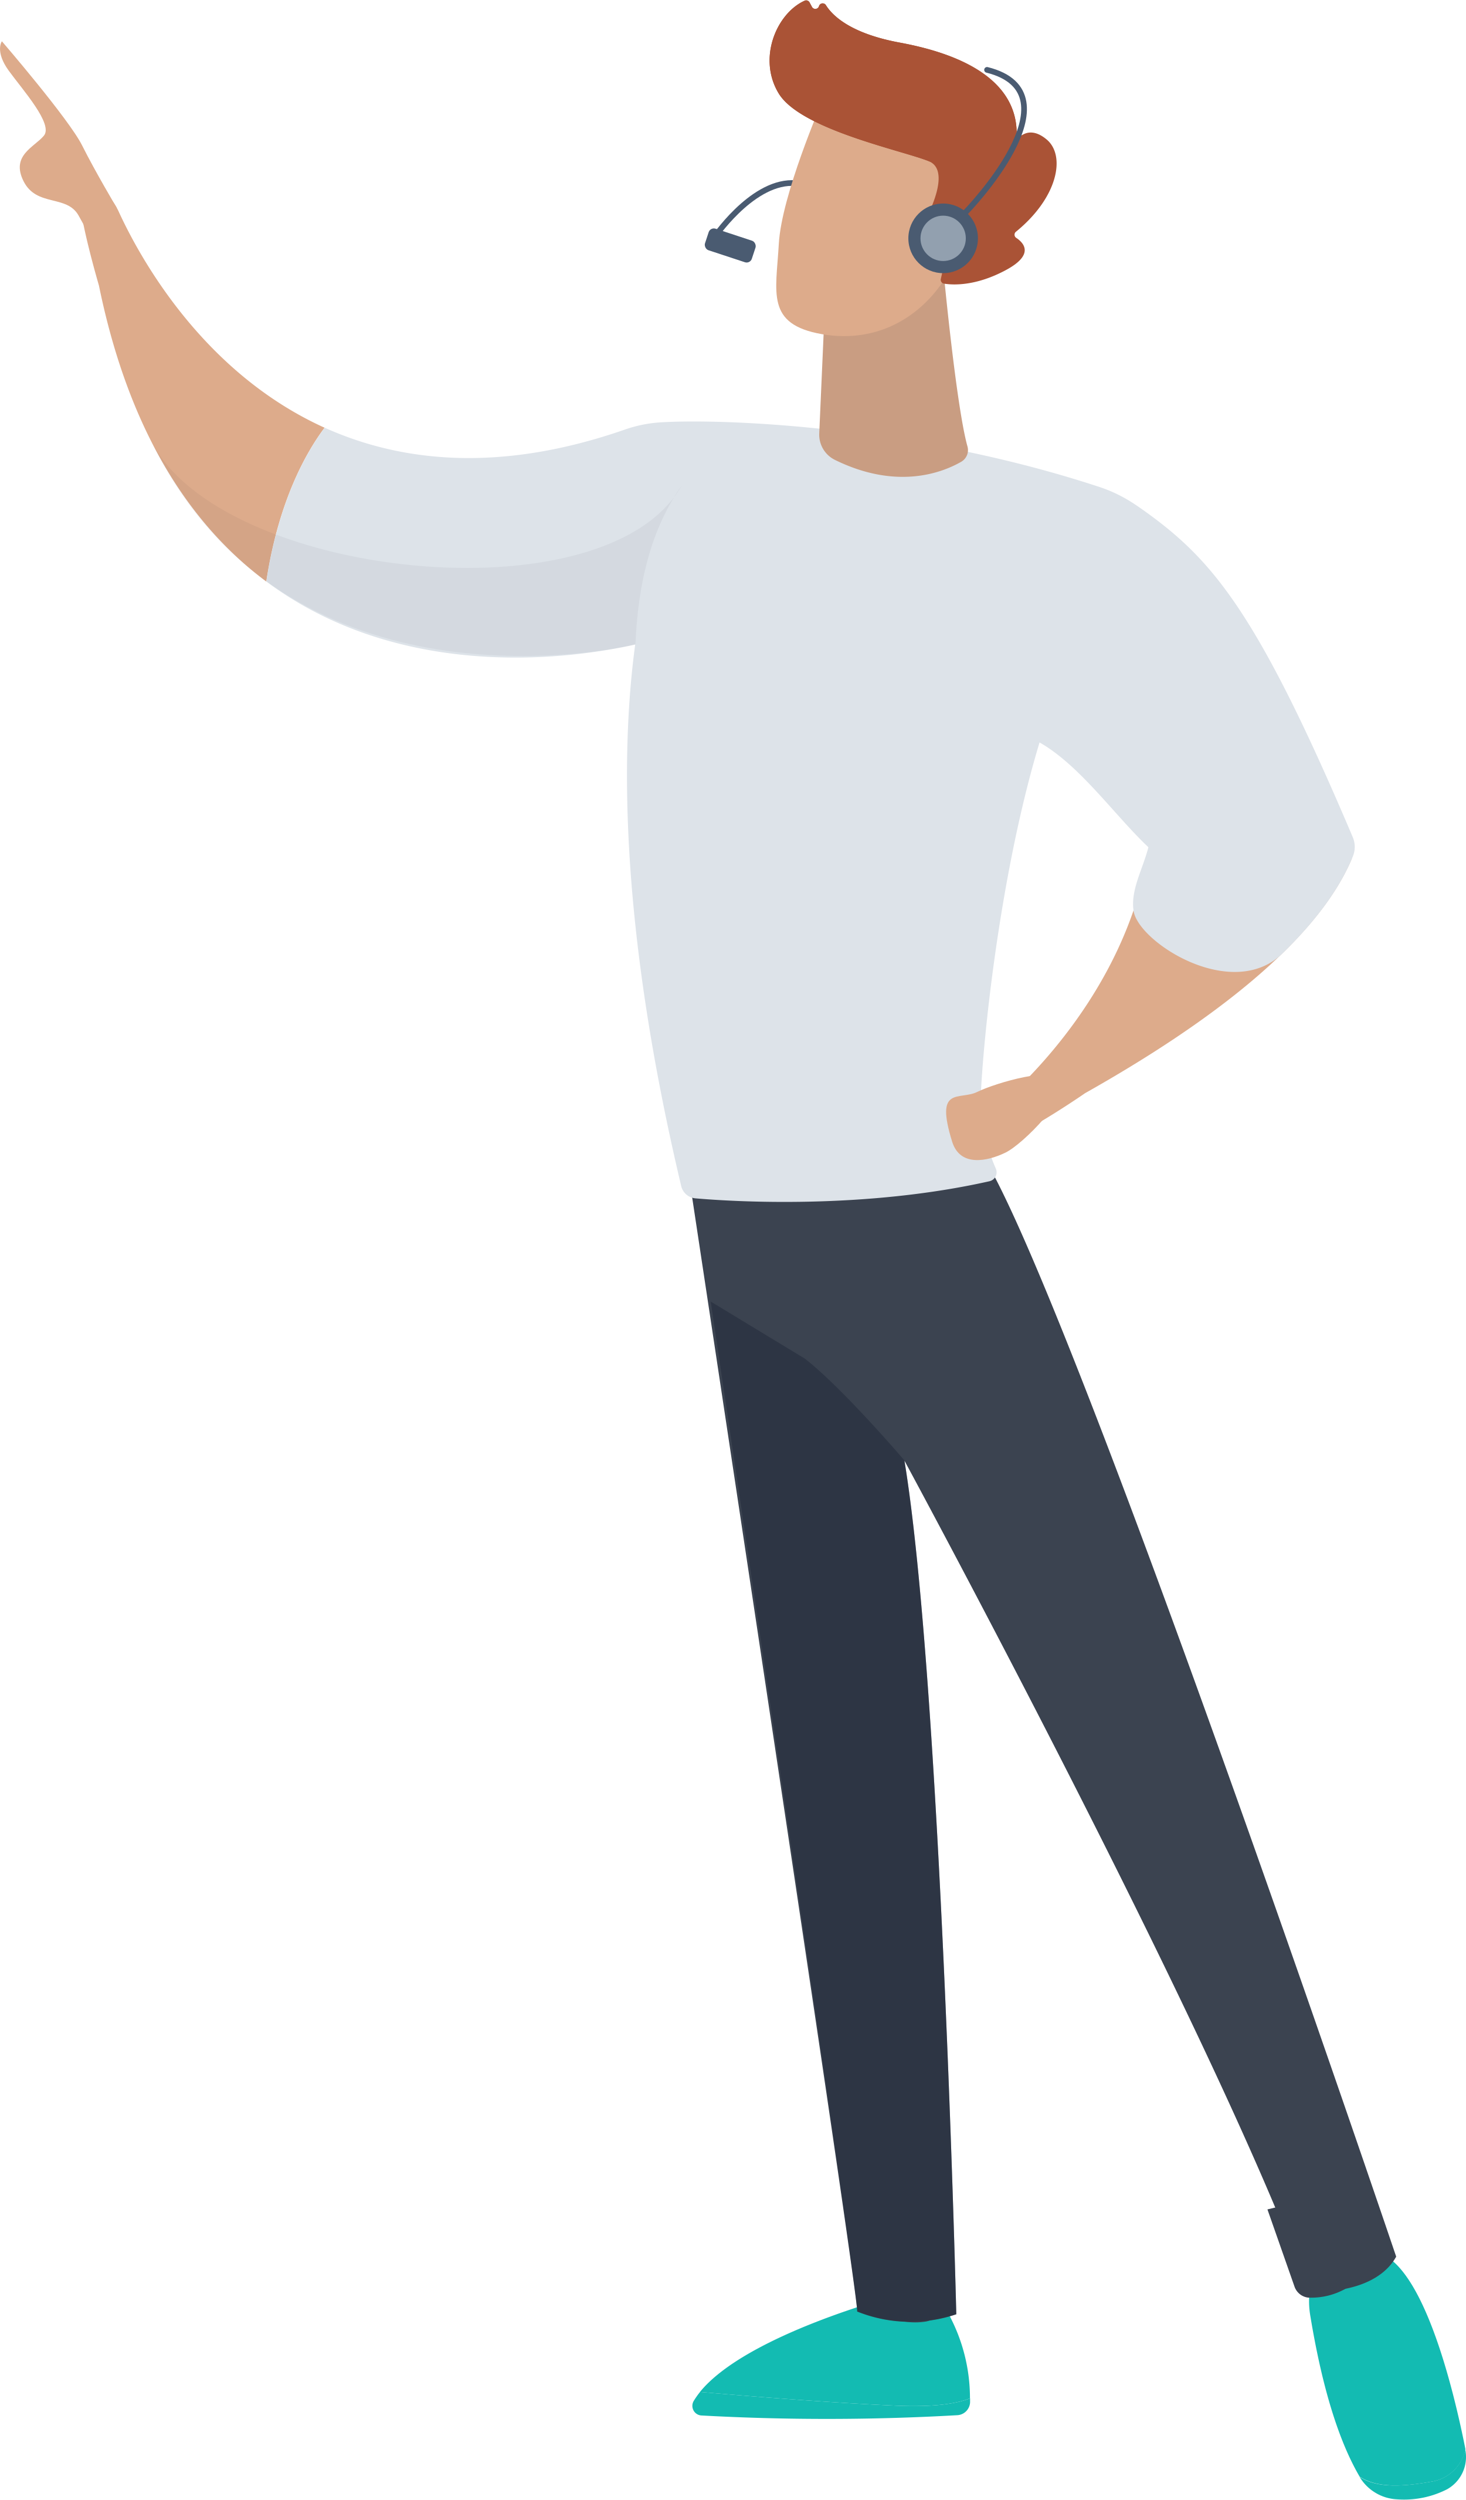 <svg xmlns="http://www.w3.org/2000/svg" xmlns:xlink="http://www.w3.org/1999/xlink" id="Isolation_Mode6167a950e0303" data-name="Isolation Mode" viewBox="0 0 257.45 438.64" aria-hidden="true" width="257px" height="438px"><defs><linearGradient class="cerosgradient" data-cerosgradient="true" id="CerosGradient_id1c8b556c7" gradientUnits="userSpaceOnUse" x1="50%" y1="100%" x2="50%" y2="0%"><stop offset="0%" stop-color="#d1d1d1"/><stop offset="100%" stop-color="#d1d1d1"/></linearGradient><style>.cls-1-6167a950e0303{fill:#4a5b71;}.cls-2-6167a950e0303{fill:none;stroke:#4a5b71;stroke-linecap:round;stroke-miterlimit:10;}.cls-3-6167a950e0303{fill:#ddab8b;}.cls-4-6167a950e0303{fill:#13bbb2;}.cls-5-6167a950e0303{fill:#3b4350;}.cls-6-6167a950e0303{fill:#dde3e9;}.cls-7-6167a950e0303{fill:#c99d82;}.cls-8-6167a950e0303{fill:url(#linear-gradient6167a950e0303);}.cls-9-6167a950e0303{fill:#aa5336;}.cls-10-6167a950e0303,.cls-11-6167a950e0303{fill:#192232;}.cls-10-6167a950e0303{opacity:0.05;}.cls-11-6167a950e0303{opacity:0.4;}.cls-12-6167a950e0303{fill:#92a0af;}</style><linearGradient id="linear-gradient6167a950e0303" x1="-5360.74" y1="5027.74" x2="-5401.35" y2="5058.81" gradientTransform="matrix(-1, 0, 0, 1, -3900.05, 0)" gradientUnits="userSpaceOnUse"><stop offset="0" stop-color="#f7b2b6"/><stop offset="1" stop-color="#f3878b"/></linearGradient></defs><rect class="cls-1-6167a950e0303" x="1437.01" y="5043.19" width="8.66" height="3.98" rx="0.96" transform="translate(337.54 -5199.83) rotate(18.23)"/><path class="cls-2-6167a950e0303" d="M1438,5044.07s6.57-9.87,13.86-9.87" transform="translate(-1312.78 -5002.14)"/><path class="cls-3-6167a950e0303" d="M1486.1,5201.81a12.62,12.62,0,0,1,3.59-7c6.58-6,22.53-22.79,25.17-46.21,4.67,1.62,20.53,4.21,34.48,2.32.55-.08,1.09,1.29.76,2.05-6.23,14.43-24.6,28.5-46.8,41C1503.3,5194,1485.16,5206.46,1486.1,5201.81Z" transform="translate(-1312.78 -5002.14)"/><path class="cls-4-6167a950e0303" d="M1435.72,5421.91c8.36.73,22.87,1.9,34.3,2.4,6.88.31,10.84-.37,13.12-1.28,0,.26,0,.5,0,.73a2.38,2.38,0,0,1-2.25,2.23,401.94,401.94,0,0,1-44.92.05,1.69,1.69,0,0,1-1.37-2.54A14.28,14.28,0,0,1,1435.72,5421.91Z" transform="translate(-1312.78 -5002.14)"/><path class="cls-4-6167a950e0303" d="M1470,5424.31c-11.43-.5-25.94-1.67-34.3-2.4,8.22-10.08,34.3-16.88,34.3-16.88h7.37a31,31,0,0,1,5.75,18C1480.86,5423.94,1476.9,5424.62,1470,5424.31Z" transform="translate(-1312.78 -5002.14)"/><path class="cls-5-6167a950e0303" d="M1478.63,5393l-.69,13.64a3.11,3.11,0,0,1-2.66,2.93,12.06,12.06,0,0,1-5.53-.46,3.69,3.69,0,0,1-2.48-2.83l-2.38-13.28Z" transform="translate(-1312.78 -5002.14)"/><path class="cls-4-6167a950e0303" d="M1564.15,5437.65a7.18,7.18,0,0,0,5.95-5.69v.07a6.49,6.49,0,0,1-3.17,6.95,16.65,16.65,0,0,1-8.79,1.78,8.13,8.13,0,0,1-6.59-3.93l0,0C1554.27,5438.54,1558.1,5438.74,1564.15,5437.65Z" transform="translate(-1312.78 -5002.14)"/><path class="cls-4-6167a950e0303" d="M1547.05,5397.21h6.08c9.25-.24,15.07,25,17,34.75a7.18,7.18,0,0,1-5.95,5.69c-6.05,1.09-9.88.89-12.62-.86-5-8.5-7.47-21-8.67-28.23C1541.51,5400.3,1547.05,5397.21,1547.05,5397.21Z" transform="translate(-1312.78 -5002.14)"/><path class="cls-5-6167a950e0303" d="M1547.77,5386.87l3.23,12.86a3.48,3.48,0,0,1-1.81,4,12.33,12.33,0,0,1-6.7,1.62,2.9,2.9,0,0,1-2.38-1.94l-4.75-13.54Z" transform="translate(-1312.78 -5002.14)"/><path class="cls-5-6167a950e0303" d="M1433.66,5207.8s30.15,198.92,29.65,200a25.12,25.12,0,0,0,17.41.48s-2.73-111.2-9.11-149.83c0,0,54.44,100.5,70.78,145.37,1.53.82,12,.82,15.58-5.66,0,0-58.39-172.53-73.18-194.12Z" transform="translate(-1312.78 -5002.14)"/><path class="cls-3-6167a950e0303" d="M1328,5033.45a12.59,12.59,0,0,1,5.53,5.56c3.7,8.11,14.78,28.44,36.25,38.14-3.09,4.11-8.07,12.65-10.24,27-12.9-9.6-24-25.63-29.38-51.93C1330.18,5052.22,1323.87,5031.13,1328,5033.45Z" transform="translate(-1312.78 -5002.14)"/><path class="cls-6-6167a950e0303" d="M1359.56,5104.15c2.17-14.35,7.15-22.89,10.24-27,13.34,6,30.69,8,52.79.3a23.47,23.47,0,0,1,6.32-1.25c11.76-.69,45,.8,77.1,11.4a25.24,25.24,0,0,1,15,13.69c2.11,4.66-12,42.53-23.19,23.69-8.13,21.94-11.94,54-12.74,68.13a30.5,30.5,0,0,0,2.39,13.63l.2.47a1.61,1.61,0,0,1-1.14,2.2c-22,4.94-44.78,3.6-51.61,3a2.81,2.81,0,0,1-2.51-2.15c-10.67-45-10.7-75.67-8.08-95.07C1414.38,5117.46,1383.84,5122.22,1359.56,5104.15Z" transform="translate(-1312.78 -5002.14)"/><path class="cls-7-6167a950e0303" d="M1478.51,5050s2.22,23.48,4.17,30.43a2.37,2.37,0,0,1-1.12,2.71c-3.32,1.9-11.28,5-22.17-.35a4.94,4.94,0,0,1-2.74-4.64l1-22.7Z" transform="translate(-1312.78 -5002.14)"/><path class="cls-8-6167a950e0303" d="M1476.21,5044.38s2.71-10.43,7.38-7.5-2.42,11.68-6.18,12.07Z" transform="translate(-1312.78 -5002.14)"/><path class="cls-3-6167a950e0303" d="M1457.13,5020s-7.1,16.31-7.58,24.88-2.32,14.12,7.58,15.85,18.25-3.21,22.77-11.74c0,0,7.08-13.15,5.49-18.53S1457.13,5020,1457.13,5020Z" transform="translate(-1312.78 -5002.14)"/><path class="cls-9-6167a950e0303" d="M1476.52,5042.81l-.57-.25a1.35,1.35,0,0,1-.66-1.86c1.39-2.7,4.12-8.88.6-10.33-4.53-1.86-22.49-5.52-26.36-11.89-3.72-6.12-.43-14,4.53-16.27a.68.68,0,0,1,.89.29l.42.78a.67.67,0,0,0,1.24-.13h0a.67.67,0,0,1,1.21-.17c1.19,1.9,4.41,5,13,6.58,12.22,2.26,20.3,7.2,20.5,15.64a.67.67,0,0,0,1,.56c.9-.55,2.35-.81,4.28.81,3.35,2.82,2,10.14-5.38,16.16a.67.67,0,0,0,0,1.08c1.33.87,3.32,2.94-1.83,5.69-5.33,2.85-9.31,2.61-10.84,2.36a.68.68,0,0,1-.55-.81l1.64-7.42a.68.68,0,0,0-.66-.82Z" transform="translate(-1312.78 -5002.14)"/><path class="cls-10-6167a950e0303" d="M1339.26,5079.37c12,24.25,80,31.63,93.25,7.9-5.34,7.55-7.7,17.11-8.14,27.95C1414.38,5117.46,1361.48,5125.62,1339.26,5079.37Z" transform="translate(-1312.78 -5002.14)"/><path class="cls-11-6167a950e0303" d="M1437.59,5230.52s26.22,176.2,25.72,177.24a25.12,25.12,0,0,0,17.41.48s-2.73-111.2-9.11-149.83c0,0-10.77-12.63-17.49-17.87Z" transform="translate(-1312.78 -5002.14)"/><path class="cls-3-6167a950e0303" d="M1333.27,5038.53s-3.76-6.31-6.07-10.93-14.09-18.28-14.09-18.28-1.27,1.76,1.21,5.17,7.85,9.38,6.17,11.4-5.85,3.46-3.57,8,7.57,2.31,9.65,6,4.17,7.63,4.17,7.63Z" transform="translate(-1312.78 -5002.14)"/><path class="cls-9-6167a950e0303" d="M1475.89,5030.37c-4.53-1.86-22.49-5.52-26.36-11.89-3.72-6.12-.43-14,4.53-16.27a.68.68,0,0,1,.89.29l.42.78a.67.67,0,0,0,1.24-.13h0a.67.67,0,0,1,1.21-.17c1.19,1.9,4.41,5,13,6.58,12.22,2.26,20.3,7.2,20.5,15.64C1491.33,5025.74,1479.41,5031.82,1475.89,5030.37Z" transform="translate(-1312.78 -5002.14)"/><path class="cls-6-6167a950e0303" d="M1485,5130.54c11.89-2.69,20.85,12.11,29.36,20.15l.09.11c-1,3.88-3.15,7.49-2.6,11.15.82,5.52,17.33,16.07,26.16,7.47,5.7-5.55,10-11.23,12.34-17a4.38,4.38,0,0,0,0-3.39c-16.7-39.34-24.54-48.63-36.52-57.22C1483.4,5070.06,1484.32,5130.69,1485,5130.54Z" transform="translate(-1312.78 -5002.14)"/><path class="cls-3-6167a950e0303" d="M1480,5202.49c1.4,4.44,6.15,3.44,9.34,1.9s11.36-10,10.08-12.67-11.84.44-15,2S1476.89,5192.52,1480,5202.49Z" transform="translate(-1312.78 -5002.14)"/><path class="cls-2-6167a950e0303" d="M1482.4,5039.29s20.27-20.81,3.72-24.95" transform="translate(-1312.78 -5002.14)"/><circle class="cls-1-6167a950e0303" cx="165.63" cy="41.77" r="6.11"/><circle class="cls-12-6167a950e0303" cx="165.63" cy="41.77" r="3.98"/></svg>